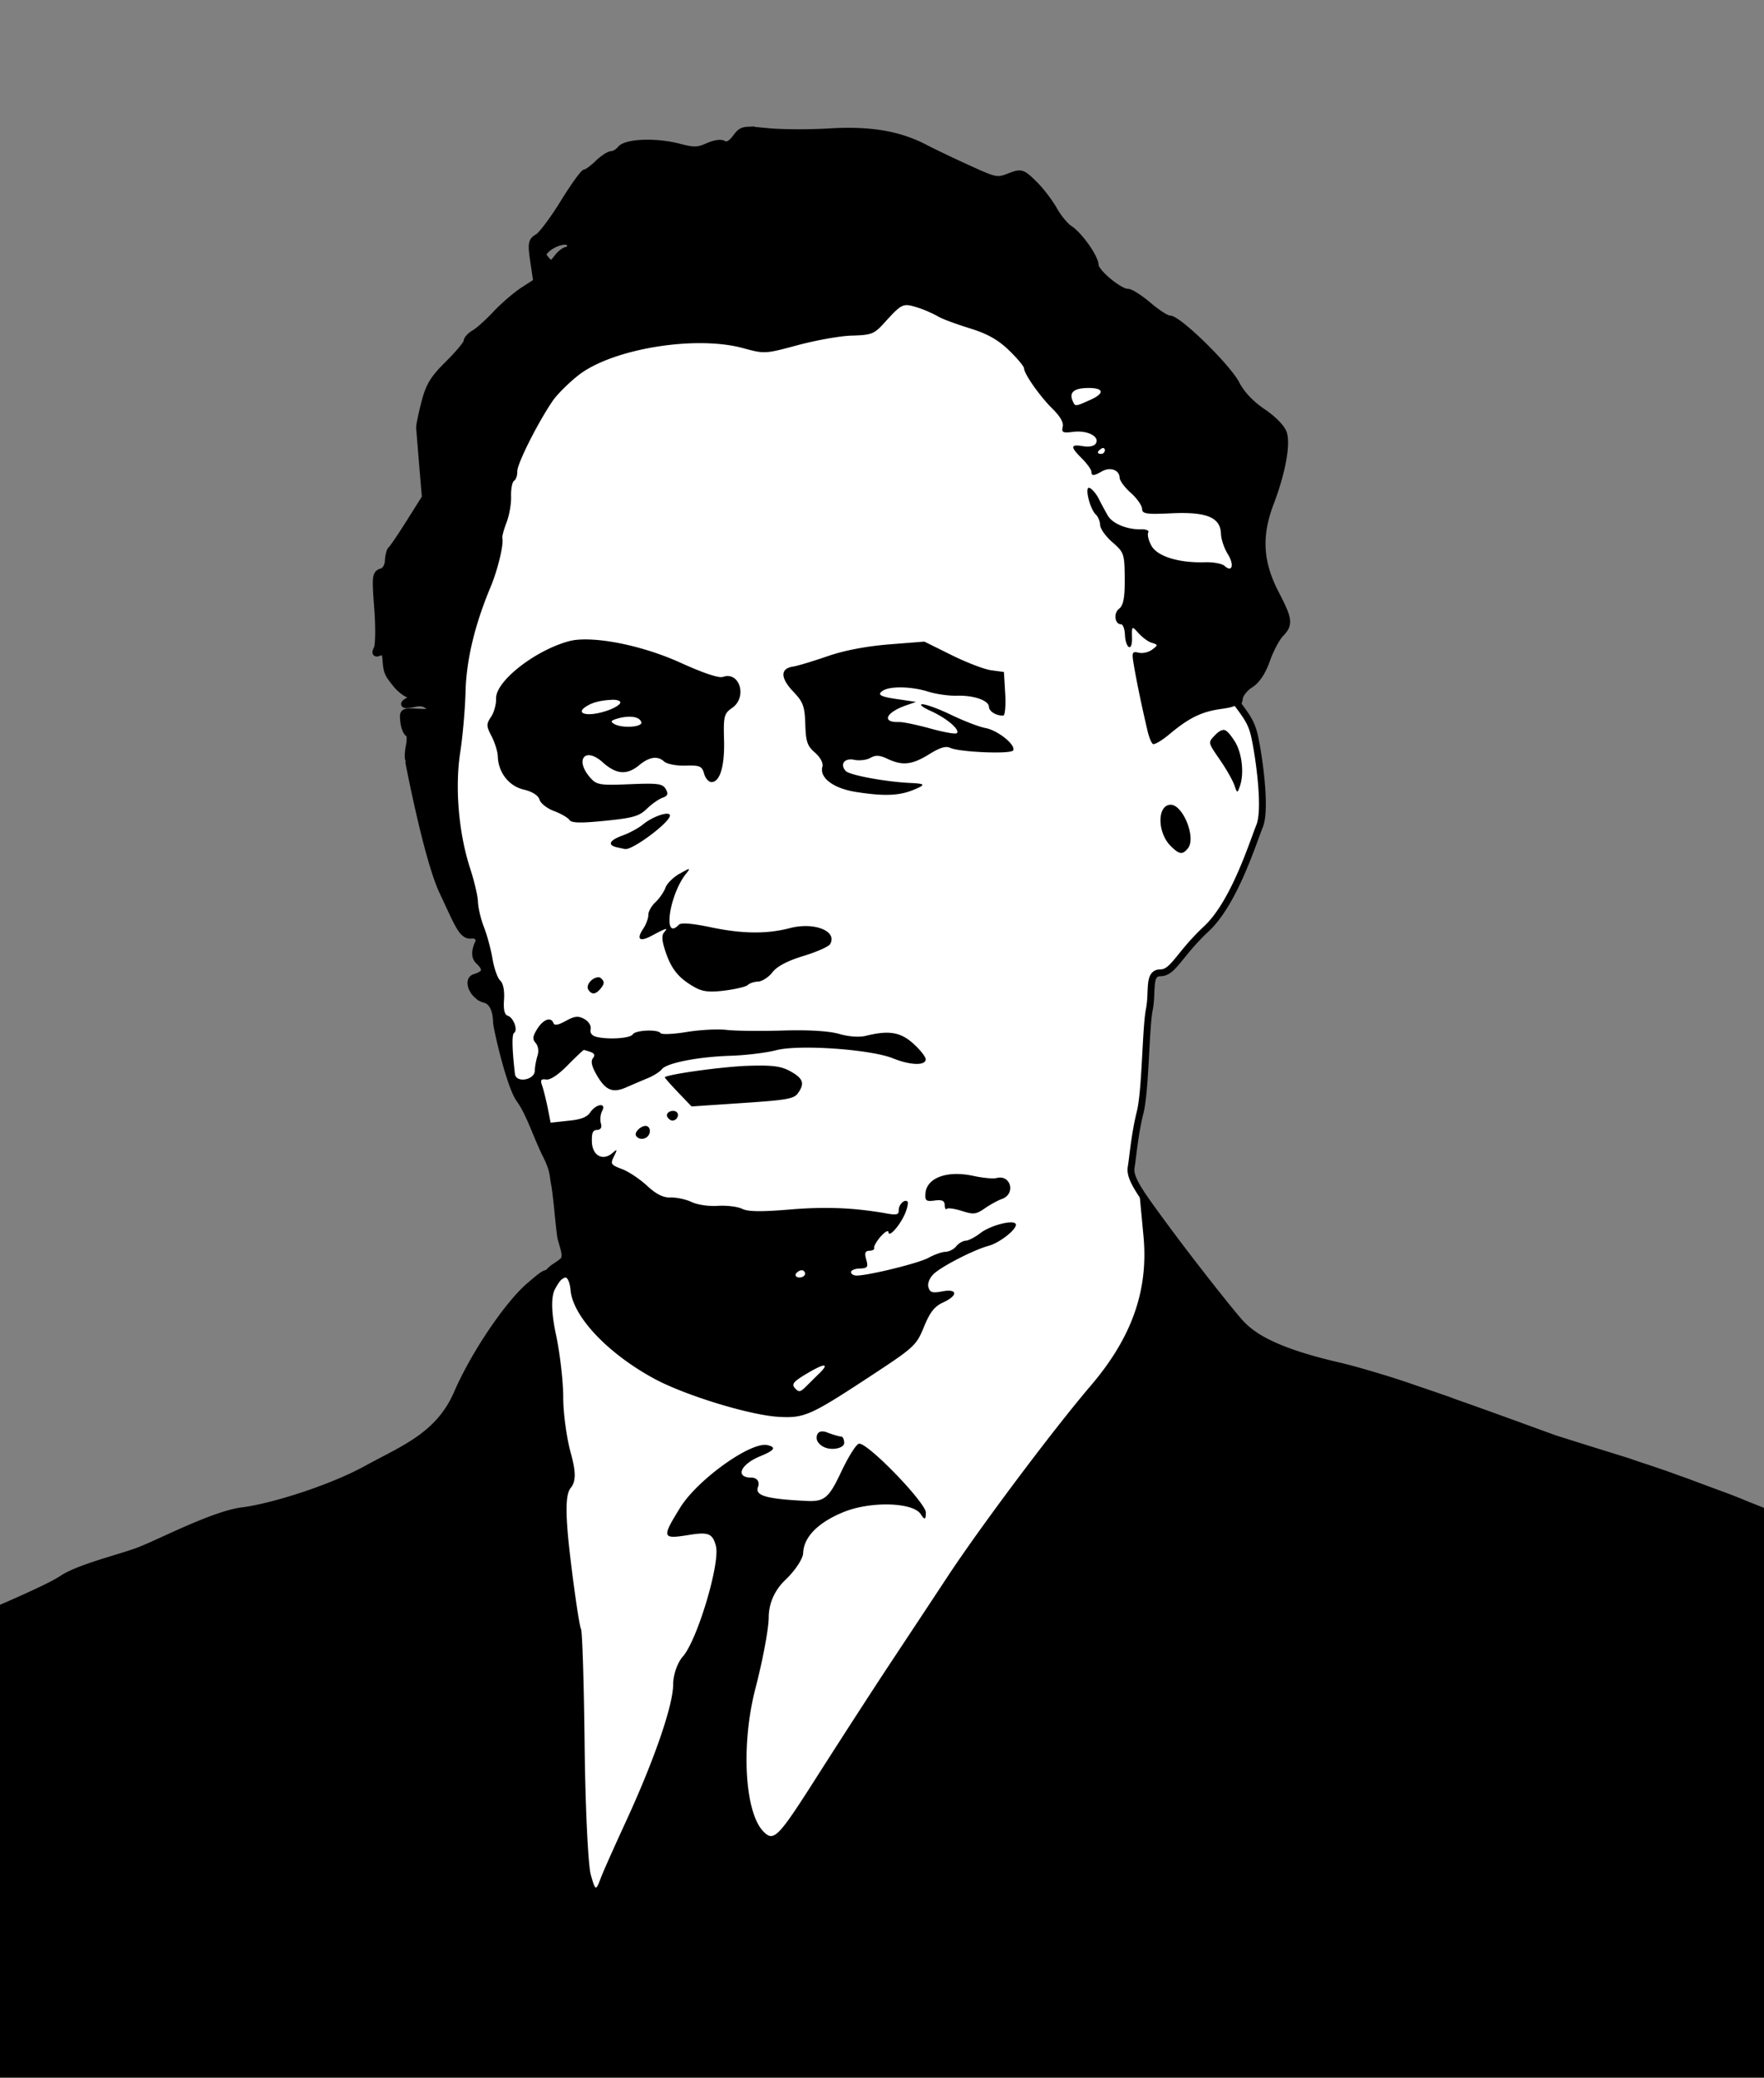 <?xml version="1.0"?>
<svg xmlns="http://www.w3.org/2000/svg" width="257.813" height="303.656" viewBox="0 0 257.813 303.656">
  <rect x="0" y="0" width="257.813" height="303.656" fill="#808080" stroke="none"/>
  <path d="M109.382 19.021c-1.048.035-1.299.387-1.906 1.188-.682.896-1.253 1.126-1.75.843-.433-.245-1.369-.062-2.344.375-1.385.622-2.032.623-4.156.063-3.344-.881-7.725-.71-8.532.312-.34.432-.935.77-1.312.782-.377.011-1.286.618-2.031 1.343-.746.726-1.564 1.305-1.813 1.313-.25.008-1.687 2.004-3.187 4.437-1.5 2.434-3.183 4.678-3.75 5-.921.524-.988.937-.594 3.563l.437 2.937-1.937 1.25c-1.061.693-2.875 2.24-4 3.438s-2.51 2.463-3.125 2.812c-.614.35-1.135.907-1.125 1.22.01.311-1.193 1.77-2.688 3.25-2.228 2.205-2.849 3.216-3.5 5.75-.436 1.698-.775 3.344-.75 3.624.026.28.217 2.682.438 5.344l.406 4.844-2.281 3.625c-1.26 2.005-2.48 3.806-2.688 3.968-.207.163-.399.885-.437 1.625-.043.824-.415 1.486-1 1.657-.872.254-.912.722-.563 5.28.211 2.753.173 5.415-.062 5.907-.329.69-.256.811.344.563.553-.23.836-.01.906.843.164 2.013.174 2.172 1.531 3.844.723.89 1.82 1.625 2.406 1.625 1.014 0 .997.06-.093.531-1.599.692-1.42 1.054.312.657.996-.229 1.667-.08 2.188.5.692.772.592.851-1.532.75-2.286-.11-2.352-.13-2.187 1.375.092.837.427 1.642.687 1.718.266.079.317.864.125 1.844-.188.962-.216 1.857-.062 2 .077.072.063.246 0 .438.332 1.71 2.826 14.376 4.937 18.843 2.26 4.783 2.819 6.534 4.22 6.375 1.04-.118 1.155.844 1.155.844s-1.163 1.945-.125 2.906c.039.036.059.06.094.094.16.155.301.303.406.438.132.17.227.328.282.468.149.383.036.688-.22.907-.084.073-.2.126-.312.187-.012.007-.018.025-.031.031-.216.114-.459.194-.719.282l-.093.031c-.572.188-.64.836-.375 1.5.003.008-.003.023 0 .031.036.088.108.163.156.25.046.084.07.169.125.25.016.025.045.038.062.063.108.15.238.305.375.437.039.037.085.06.125.094.127.109.23.228.375.312.007.004.024-.004.032 0 .183.105.387.2.593.25 1.653.411 1.728 2.714 1.75 3.407.022.692 1.905 9.184 3.375 11.218 1.47 2.035 2.53 5.466 3.782 7.97 1.25 2.502 1.034 2.996 1.312 4.374.137.68.329 2.36.5 4.031.002.022-.002.041 0 .063.174 1.692.334 3.364.469 3.937.03.126.086.272.125.407.044.153.077.31.125.468.031.106.064.207.094.313.009.033.022.061.03.094a6.552 6.552 0 01.188.906c.005.05-.002.108 0 .156.003.082.006.173 0 .25-.002.022.003.041 0 .063-.004.034-.024.06-.03.093-.017.072-.035.155-.063.22a.86.86 0 01-.157.25c-1.493 1.179-1.193.671-2.375 1.905-.216-.357-2.103 1.378-2.406 1.625-2.952 2.416-8.035 9.671-10.719 15.844-2.683 6.173-7.788 8.048-13.156 11-5.367 2.952-13.956 5.62-18.25 6.156-4.294.537-12.36 4.833-15.312 5.907-2.952 1.073-8.585 2.42-11 4.03-2.416 1.611-12.065 5.648-17.97 8.063-5.903 2.416-6.181 5.638-6.718 10.47a34.34 34.34 0 01-.312 2.062 82.856 82.856 0 01-.47 2.437c-.001.01.003.02 0 .031a386.257 386.257 0 01-1.218 5.594c-.002.01.002.021 0 .031-.434 1.946-.89 3.914-1.25 5.75-.004.02.004.044 0 .063a79.77 79.77 0 00-.469 2.594c-.003.019.003.043 0 .062a38.31 38.31 0 00-.312 2.25c-.002.019.002.044 0 .063a490.905 490.905 0 01-2.813 11.156c-.039.148-.085.29-.125.437-.006.023-.025.04-.03.063-.354 1.207-.677 2.336-1.063 3.625a968.748 968.748 0 01-1.875 6.219c-.11.36-.233.702-.344 1.062-.93 3.03-1.854 6.077-2.719 8.875-.135.44-.306.947-.437 1.375a900.703 900.703 0 00-2.032 6.688l-.093.312c-.044.135-.094.271-.125.375-.117.39-.273.933-.375 1.281-.043.145-.054.176-.094.313l-.25.875a46.911 46.911 0 00-.5 1.875c-1.074 4.83-6.969 20.401-6.969 30.062 0 9.662-2.165 16.923-4.312 24.438-.5 1.75-.664 3.78-.657 5.937a88.353 88.353 0 00-.875 3.688c-.939 4.266-2.974 11.783-4.593 16.687a81.061 81.061 0 00-.813 2.657 120.245 120.245 0 00-1.562 5.968c-.32 1.351-.593 2.647-.844 3.907-.034.17-.092.363-.125.531-.167.86-.319 1.65-.438 2.406v.062c-.07.452-.137.913-.187 1.313-.257 2.05-.666 4.4-1.156 6.594l-.094.406c-.017.075-.045.145-.063.22a62.657 62.657 0 01-.78 3c-.134.46-.245.913-.376 1.312-.007.02-.024.042-.031.062a21.52 21.52 0 01-.406 1.125c-1.44 3.653-1.854 7.33-1.844 15.188v.812c-.007 2.225-.046 4.102-.156 5.75-.035.52-.077 1.045-.125 1.531-.05.495-.122.966-.188 1.438-.057.408-.118.82-.187 1.219-.011.061-.02.126-.032.187-.057.32-.121.65-.187.969-.029.136-.064.27-.094.406-.016.074-.046.145-.062.219-.154.679-.332 1.38-.532 2.094-.05.18-.071.347-.125.53-.081.284-.16.55-.25.845-.229.753-.467 1.495-.75 2.343-1.667 5.01-3 11.957-3.562 18.532-.493 5.78-1.358 15.027-1.938 20.53-1.066 10.126-1.78 59.26-1.625 87.813-.903 13.072-1.625 24.09-1.625 26.594 0 .503.03.976.063 1.406.03.408.07.775.125 1.125.003.02-.003.044 0 .063 0 .01-.002.021 0 .031.058.328.107.627.187.906.008.03.024.065.032.094 1.094 4.06 4.156 3.467 5.75 4.406 1.61 1.61 1.625-.264 1.625 2.688s-.276 7.513-.813 12.344c-.537 4.83-.801 11.024 2.688 14.78 3.489 3.758 10.731 11.806 15.562 15.563 4.831 3.758 7.772 2.68 10.188 1.875 2.415-.805 6.173-4.847 9.125-7.53.369-.336.681-.637.968-.876.08-.067.144-.097.22-.156.194-.14.384-.267.562-.406 1.353-.905 1.764-.302 3.375.906 2.147 1.61 2.665 2.963 4.812 3.5 1.664.416 3.778-.786 5.531-2.094.27 0 .825-.332 1.844-1 .536-.351.949-.622 1.313-.781a.98.98 0 01.218.125c.074.05.148.087.22.156.051.05.104.098.155.156.085.095.163.199.25.313.272.353.555.79.938 1.25.15.179.306.347.469.5.02.02.041.043.062.062.142.13.286.233.438.344.182.137.367.262.562.375.182.106.37.194.563.281a8.734 8.734 0 001 .375c.084.025.164.04.25.063.43.118.88.207 1.343.281.128.04.247.063.344.063.117.016.226.047.344.062.134.017.255.054.375.094l.062.031c.733.358 1.324 1.236 1.75 2.469.04.114.06.25.094.375.006.022.025.04.031.062.08.41.094.72.094.72s.274 4.308-.531 6.187c-.805 1.878-1.336 4.558-.531 6.437.805 1.879 1.075 4.02 1.343 5.094.146.583.136 2.744.094 4.75h245.344c.07-3.374.125-6.534.125-8.25 0-5.636-1.351-19.057 2.406-24.156 3.757-5.1 5.625-17.684 5.625-19.563 0-.501-.109-6.416-.187-10.375.101-.552.088-1.019-.032-1.344-.078-3.968-.148-8.295-.218-12.5-.047-2.9-.102-5.933-.125-8.343v-.313c-.016-1.748-.038-3.47-.032-4.687.004-1.311.03-2.25.063-2.72.268-3.756-.27-24.133-1.344-26.28-1.073-2.147-.8-3.753-.531-14.22.268-10.466-1.609-25.501-3.219-31.405-1.61-5.905-.011-5.921 1.063-7.532.128-.192.224-.395.28-.593.004-.01-.002-.022 0-.032a2.67 2.67 0 00.094-.593v-.032c.007-.199-.018-.396-.03-.594-.002-.01 0-.02 0-.03a18.53 18.53 0 01-.032-.595c.6-.89 1.23-1.649 1.906-2.375.132-.065.295-.143.438-.218.188-.1.418-.227.625-.344.193-.11.416-.25.625-.375.191-.115.422-.247.625-.375.07-.045.146-.11.218-.156a39.535 39.535 0 002.25-1.532c.159-.116.338-.252.5-.375.411-.31.848-.651 1.282-1 .127-.102.277-.207.406-.312a59.2 59.2 0 001.5-1.281l.281-.25c.558-.496 1.14-1.04 1.719-1.594.05-.049.105-.107.156-.156a66.054 66.054 0 001.938-1.938c.065-.069.206-.174.28-.25 18.213-13.92 28.602-22.698 34.97-29.531a98.343 98.343 0 015.843-5.75c.011-.01.02-.021.032-.031l.437-.375c1.297-1.114 2.599-2.224 3.594-3.094.088-.077.227-.206.312-.281 5.223-4.31 10.687-8.132 14.813-10.188.757-.377 1.544-.856 2.375-1.375.114-.06.2-.127.312-.187.653-.35 1.272-.678 1.844-1 .05-.029.076-.066.125-.094a27.383 27.383 0 001.625-.969c.174-.115.38-.275.563-.406.038-.028.086-.066.125-.094.017-.012.045-.018.062-.031.434-.317.869-.675 1.344-1.063.017-.014.042-.018.062-.03.011-.01.02-.023.032-.032.403-.33.826-.693 1.25-1.063.161-.141.336-.291.5-.437.47-.419.924-.832 1.406-1.281.148-.139.289-.298.437-.438.507-.477 1.025-.943 1.532-1.437.118-.116.225-.228.343-.344 1.191-1.17 2.359-2.35 3.438-3.469.057-.06.1-.097.156-.156 1.12-1.163 2.134-2.258 2.969-3.156 3.489-3.758 3.206-14.765 2.937-25.5a15.844 15.844 0 00-.062-1.032c-.045-.49-.128-.96-.219-1.437-.004-.02.004-.042 0-.063-.03-.158-.058-.312-.093-.468a16.067 16.067 0 00-.25-.97c-.94-12.995-3.004-20.452-8.313-31.03-2.072-4.129-4.542-10.423-5.5-14-.958-3.578-3.056-9.454-4.719-13.032-.325-.7-.693-1.56-1.062-2.468-.05-.124-.106-.28-.156-.407-.436-1.09-.903-2.297-1.375-3.593-.01-.022-.023-.041-.032-.063-.787-2.16-1.602-4.57-2.437-7.156-.105-.326-.208-.67-.313-1-.315-.99-.623-1.975-.937-3a291.904 291.904 0 01-1.125-3.75c-.04-.136-.086-.27-.125-.406-.386-1.331-.757-2.69-1.125-4.032-.02-.073-.043-.145-.063-.218a256.31 256.31 0 01-1.125-4.22c-1.715-6.72-5.763-13.414-10.406-17.218-.346-.283-.67-.584-1-.875l-.031-.031c-4.785-4.24-8.002-9.56-13.375-21.938-.151-.348-.283-.64-.438-1-1.283-2.982-2.884-6.333-4.437-9.343a127.005 127.005 0 00-2.25-4.188 50.533 50.533 0 00-1.875-3.094c-2.137-3.2-5.592-9.914-7.72-14.937a100.344 100.344 0 00-2.78-6.063c-.006-.012-.025-.019-.032-.031-.23-1.497-.528-2.776-.968-3.656-2.952-5.905-8.311-10.98-16.094-14.469-.85-.381-1.816-.805-2.813-1.219-.127-.052-.277-.103-.406-.156-.474-.195-1.002-.395-1.5-.594-.37-.148-.75-.314-1.125-.469-.337-.132-.687-.272-1.031-.406-.842-.326-1.723-.642-2.594-.969-.446-.167-.894-.333-1.344-.5-.73-.27-1.458-.543-2.187-.812-.137-.05-.27-.107-.406-.156-.433-.167-.948-.33-1.407-.5-1.799-.669-3.749-1.322-5.718-1.969-.68-.223-1.348-.477-2.032-.688-1.03-.317-1.763-.548-2.718-.843-2.352-.728-4.735-1.478-6.688-2.094l-.594-.188c-.08-.028-.2-.065-.28-.093-1.42-.504-3.182-1.153-4.907-1.781-.759-.277-1.356-.49-2.156-.782a917.995 917.995 0 00-7.5-2.687c-.37-.131-.725-.276-1.094-.406-.335-.119-.665-.227-1-.344a351.772 351.772 0 00-3.375-1.156c-.717-.243-1.393-.489-2.094-.72-.745-.244-1.406-.459-2.125-.687-.396-.125-.738-.224-1.125-.343-.938-.29-1.882-.566-2.75-.813a72.869 72.869 0 00-3.437-.906c-10.467-2.416-13.14-4.84-14.75-6.719-1.61-1.879-6.712-8.307-10.47-13.406-3.756-5.1-5.361-7.265-5.093-8.875.269-1.61.508-4.811 1.313-8.031.805-3.221.807-12.348 1.343-15.032.537-2.683-.253-5.375 1.625-5.375 1.879 0 2.694-2.68 6.72-6.437 4.025-3.757 6.707-12.348 7.78-15.031 1.074-2.684-.275-11.26-.812-13.407-.432-1.728-1.095-2.627-2.438-4.437.165-.197.244-.448.282-.781.07-.63.795-1.533 1.593-2.032.954-.596 1.777-1.836 2.407-3.625.527-1.497 1.433-3.186 2-3.781 1.358-1.426 1.295-2.051-.688-5.875-2.35-4.534-2.605-8.422-.781-13.219 1.662-4.37 2.445-8.429 1.937-10.187-.226-.786-1.48-2.084-3.062-3.156-1.728-1.171-3.089-2.599-3.844-4.063-1.297-2.515-8.507-9.57-9.75-9.531-.435.013-1.823-.885-3.094-1.969-1.27-1.084-2.63-1.95-3.03-1.937-1.175.036-4.718-2.89-4.75-3.938-.038-1.16-2.32-4.4-3.782-5.344-.58-.374-1.606-1.59-2.219-2.687-.612-1.098-1.891-2.816-2.906-3.813-1.798-1.766-1.918-1.787-3.688-1.093-1.702.667-2.044.58-5.593-1.032-2.082-.945-5.095-2.356-6.688-3.187-3.803-1.986-8.044-2.715-14.062-2.344-2.7.166-6.64.163-8.782-.031-1.425-.13-2.34-.24-2.968-.219zm.594.531c.184-.036.305.09.312.313a.508.508 0 01-.5.531c-.663.02-.681-.325-.031-.75a.686.686 0 01.219-.094zm-27.438 15.72c.482-.005.833.186.844.53.013.427-.253.772-.563.782-.31.01-.94.52-1.406 1.125-.78 1.013-.884 1.037-1.562.28-.625-.696-.634-.906-.032-1.5.725-.713 1.916-1.211 2.719-1.218zm166.844 335.937c.08-.004.176.019.25.031.073.012.12.034.187.062.01.003.023-.004.032 0 .102.043.19.109.28.188.013.01.02.02.032.031.077.072.149.15.219.25.03.043.065.077.094.125.079.13.144.268.218.438.015.032.017.06.032.093.085.206.166.425.25.688.043.136.097.304.187.5.09.194.213.414.344.656.195.362.448.777.719 1.219.026.043.035.081.062.125.13.21.264.403.406.625.343.534.696 1.085 1.094 1.656.117.168.224.331.344.5.364.508.746 1.005 1.125 1.5.365.476.696.91 1 1.344.059.084.1.167.156.25.05.093.097.192.156.281.449.673.863 1.323 1.188 1.969.204.405.398.801.562 1.219.165.416.306.834.438 1.281.003.01-.003.022 0 .031.129.439.27.89.375 1.375.002.01-.002.021 0 .032.108.49.192.999.281 1.562.09.562.171 1.166.25 1.813.216 1.77.53 3.458.875 4.75.173.645.358 1.184.531 1.593.176.41.347.686.5.782.056.034.108.064.157.125.005.006-.005.025 0 .03.09.112.153.277.218.47.068.2.114.441.157.718.041.272.075.57.093.907.014.238.029.483.032.75v.343c-.002.386-.01.789-.032 1.22-.021.427-.054.88-.093 1.343-.08.936-.2 1.944-.344 2.969-.156 1.1-.348 2.23-.563 3.343a54.416 54.416 0 01-.718 3.25 42.136 42.136 0 01-.407 1.5c-.143.483-.317.94-.468 1.375-.073.204-.145.434-.22.625-.076.2-.17.409-.25.594-.157.37-.307.73-.468 1.031a2.687 2.687 0 01-.312.438c-.25.297-.595.605-1 .906-.197.145-.402.298-.625.438-.231.145-.498.301-.75.437-.125.067-.246.124-.375.188-.135.067-.269.124-.407.187a12.71 12.71 0 01-1.625.625c-.274.082-.56.188-.875.313-.426.169-.9.391-1.375.625-.012.006-.018.024-.03.03-.032.016-.063.016-.095.032-.104.06-.203.131-.312.188-.056.029-.13.032-.188.062-.012.006-.018.025-.03.032-.363.191-.723.378-1.095.593-.385.224-.776.444-1.156.688-.348.22-.666.459-1 .687-.35.24-.707.476-1.031.719-.323.242-.62.48-.906.719-.547.457-1.054.857-1.532 1.219-.953.725-1.79 1.264-2.5 1.625-.354.179-.667.313-.968.406-.151.045-.299.1-.438.125a2.694 2.694 0 01-.375.031 3.057 3.057 0 01-.375-.031c-.01-.002-.021.002-.031 0-.117-.019-.206-.054-.313-.094a1.772 1.772 0 01-.593-.344 2.92 2.92 0 01-.5-.625c-.973-1.573-1.075-6.806-.125-6.218.194.12.372.114.5.03.075-.049.116-.106.156-.218.035-.1.062-.23.062-.375a1.08 1.08 0 00-.062-.406 1.113 1.113 0 00-.219-.344.978.978 0 00-.719-.312.3.3 0 01-.28-.188c-.003-.008.001-.023 0-.031-.037-.119-.02-.291.03-.5.002-.008-.002-.024 0-.031.057-.225.165-.487.313-.782.148-.295.336-.622.562-.968.101-.155.212-.32.313-.532.004-.009-.004-.022 0-.031.199-.42.392-.97.594-1.625.097-.315.213-.722.312-1.094.019-.071.044-.176.063-.25.004-.017-.004-.045 0-.062.131-.515.27-1.098.406-1.719.103-.475.206-.93.312-1.469.008-.04.024-.085.032-.125.163-.836.33-1.785.5-2.781.026-.159.066-.368.093-.531.204-1.223.41-2.568.625-4.032.493-3.345 1.015-7.32 1.594-12.03.29-2.356.59-4.9.906-7.626.123-1.059.254-2.016.375-2.906.002-.011-.002-.02 0-.031.117-.89.23-1.673.344-2.407.002-.01-.002-.02 0-.03.113-.728.232-1.383.344-1.97.002-.01-.002-.02 0-.03.112-.584.227-1.103.344-1.563.003-.011-.003-.02 0-.032.116-.456.249-.835.375-1.187.004-.01-.004-.022 0-.032.129-.358.261-.67.406-.937.072-.135.142-.24.219-.344.017-.023.045-.04.062-.062.014-.018.018-.046.031-.063.046-.063.11-.13.157-.187.005-.006-.005-.026 0-.032.051-.062.102-.1.156-.156.02-.023.041-.04.062-.062.092-.096.18-.176.282-.25.281-.206.51-.375.75-.532.056-.036.102-.06.156-.093.013-.008.018-.023.031-.032.12-.074.235-.126.344-.187.02-.01.043-.02.062-.031.219-.119.413-.22.594-.282.166-.055.327-.086.469-.093z" fill="#fff" stroke="#000"/>
  <path d="M109.382 19.021c-1.048.035-1.299.387-1.906 1.188-.682.896-1.253 1.126-1.75.843-.433-.245-1.369-.062-2.344.375-1.385.622-2.032.623-4.156.063-3.344-.881-7.725-.71-8.532.312-.34.432-.935.77-1.312.782-.377.011-1.286.618-2.031 1.343-.746.726-1.564 1.305-1.813 1.313-.25.008-1.687 2.004-3.187 4.437-1.5 2.434-3.183 4.678-3.75 5-.921.524-.988.937-.594 3.563l.437 2.937-1.937 1.25c-1.061.693-2.875 2.24-4 3.438s-2.51 2.463-3.125 2.812c-.614.35-1.135.907-1.125 1.22.01.311-1.193 1.77-2.688 3.25-2.228 2.205-2.849 3.216-3.5 5.75-.436 1.698-.775 3.344-.75 3.624.026.28.217 2.682.438 5.344l.406 4.844-2.281 3.625c-1.26 2.005-2.48 3.806-2.688 3.968-.207.163-.399.885-.437 1.625-.043.824-.415 1.486-1 1.657-.872.254-.912.722-.563 5.28.211 2.753.173 5.415-.062 5.907-.329.69-.256.811.344.563.553-.23.836-.01.906.843.164 2.013.174 2.172 1.531 3.844.723.89 1.82 1.625 2.406 1.625 1.014 0 .998.06-.093.531-1.599.692-1.42 1.054.312.657.996-.229 1.667-.08 2.188.5.692.772.592.851-1.532.75-2.286-.11-2.352-.13-2.187 1.375.092.837.427 1.642.687 1.718.266.079.317.864.125 1.844-.188.962-.216 1.857-.062 2 .077.072.063.246 0 .438.332 1.71 2.826 14.376 4.937 18.843 2.26 4.783 2.819 6.534 4.22 6.375 1.04-.118 1.155.844 1.155.844s-1.163 1.945-.125 2.906c1.69 1.566.566 2.056-.593 2.438-1.196.394-.184 2.776 1.468 3.187 1.653.411 1.728 2.714 1.75 3.407.022.692 1.905 9.184 3.375 11.218 1.47 2.035 2.53 5.466 3.782 7.97 1.25 2.502 1.034 2.996 1.312 4.374.278 1.378.698 6.884.969 8.031.254 1.076.944 2.539.312 3.22-1.493 1.179-1.193.671-2.375 1.905-.216-.357-2.103 1.378-2.406 1.625-2.952 2.416-8.035 9.672-10.719 15.844-2.683 6.173-7.788 8.048-13.156 11-5.367 2.952-13.956 5.62-18.25 6.156-4.294.537-12.36 4.833-15.312 5.907-2.952 1.073-8.585 2.42-11 4.03-2.416 1.611-12.065 5.648-17.97 8.063-5.903 2.416-6.181 5.638-6.718 10.47-.535 4.814-3.48 15.225-4.031 20.874-.002.019.002.044 0 .063a491.53 491.53 0 01-2.938 11.593c-.006.023-.025.04-.03.063-3.571 12.237-9.163 29.525-9.907 32.875-1.074 4.83-6.969 20.4-6.969 30.062 0 9.662-2.165 16.923-4.312 24.438-.5 1.75-.664 3.78-.657 5.937a88.353 88.353 0 00-.875 3.688c-.94 4.266-2.974 11.783-4.593 16.687-1.62 4.905-3.424 12.495-3.97 16.844-.545 4.35-1.86 10.066-2.905 12.719-1.44 3.653-1.854 7.33-1.844 15.187.01 8.586-.483 11.719-2.688 18.344-1.667 5.01-3 11.957-3.562 18.531-.494 5.78-1.358 15.027-1.938 20.532-1.067 10.124-1.78 59.26-1.625 87.812-.904 13.071-1.625 24.09-1.625 26.594 0 8.051 4.195 6.875 6.157 8.031 2.786 1.643 3.745-.915 6.937-4.219.015-.015.047-.015.063-.03 2.857-1.82 7.085-3.695 10.78-4.626 1.654-.416 2.828-.817 3.595-1.219 2.005-.05 4.674-.038 6.968-.156.163.502.972.389 2.938.031 9.717-1.767 13.87-1.92 13.969-.53.055.764.267 3.96.468 7.062.202 3.102 1.13 7.597 2.032 10 2.792 7.441 3.826 20.875 1.5 19.437-.395-.244-1.966.143-3.438.906-4.344 2.254-6.375 1.505-8.25-2.968a771.943 771.943 0 00-3.062-7.157c-.751-1.734-1.313-3.87-1.313-4.75 0-.88-.482-1.625-.969-1.625-.486 0-1.103-.934-1.406-2.093-.303-1.16-1.06-1.918-1.75-1.688-1.944.648-2.139 2.393-.437 4.094 2.15 2.15 1.876 3.233-1.125 5.594-2.385 1.875-2.436 2.189-.97 3.656.881.88 1.626 2.532 1.626 3.687 0 2.846 2.816 5.782 5.562 5.782 1.623 0 2.52.85 3.313 3.125.604 1.733 1.125 3.764 1.125 4.5 0 1.531-6.74 4.688-8.156 3.812-.516-.319-1.605-.071-2.407.594-1.177.977-1.437.922-1.437-.438 0-.925-.414-1.46-.906-1.156-.493.305-1.171-.142-1.5-1-.33-.857-.993-1.313-1.5-1-.508.314-1.143.074-1.344-.531-.202-.605-1.56-1.163-3.063-1.25-1.731-.1-2.553-.613-2.25-1.406.264-.688-.226-1.282-1.093-1.282-1.04 0-1.377-.53-.97-1.593.437-1.136.187-1.458-.843-1.063-1.049.403-1.3.095-.844-1.125.575-1.535.483-1.543-1.187-.187-1.73 1.403-1.808 1.292-1.313-1.313.292-1.533.335-2.585.094-2.344-.241.242-1.644-.123-3.094-.875-3.426-1.777-4.327-.843-1.437 1.5 1.238 1.005 2.219 2.763 2.219 3.875 0 2.533 5.547 6.811 6.406 4.938.316-.692.29-.254-.032 1.031-.409 1.634.173 3.119 1.813 4.875 2.875 3.079 7.562 5.624 8.875 4.813.534-.33.969-.114.969.468 0 .583.45 1 1 1s.968-.613.968-1.406c0-.793.425-1.695.97-2.031.567-.35.778.016.437.906-.895 2.33 1.986 1.959 4.218-.562 1.049-1.184 3.725-3.342 5.97-4.782 2.394-1.535 3.893-3.194 3.624-4-.285-.855.019-1.077.75-.625.646.4 1.811.176 2.625-.5 1.24-1.028 1.347-.928.75.657-.465 1.236.284.804 2.094-1.157 1.524-1.65 2.465-2.449 2.125-1.78-.34.667.36 2.202 1.531 3.374 1.24 1.24 1.909 2.916 1.625 4-.453 1.732-.329 1.768 1.844.344.536-.351.949-.622 1.312-.781.01.003.023-.004.032 0 .57.244.983 1.08 1.75 2 1.194 1.432 2.832 1.982 4.687 2.28.128.042.247.063.344.063.117.017.225.048.344.063.02.004.043-.005.062 0 .111.017.212.06.313.094l.062.03c.732.36 1.324 1.236 1.75 2.47.047.134.083.295.125.437l.032.156c.057.331.062.563.062.563s.274 4.309-.531 6.187c-.805 1.879-1.337 4.56-.531 6.438.805 1.879 1.075 4.02 1.343 5.094.146.583.136 2.744.094 4.75h245.344c.07-3.375.125-6.535.125-8.25 0-5.636-1.351-19.057 2.406-24.157 3.757-5.099 5.625-17.683 5.625-19.562 0-.501-.11-6.416-.187-10.375.101-.553.087-1.019-.032-1.344-.218-11.071-.5-25.938-.312-28.562.268-3.758-.27-24.135-1.344-26.282-1.074-2.147-.8-3.752-.531-14.218.268-10.467-1.609-25.502-3.219-31.407-1.61-5.904-.011-5.92 1.062-7.53.53-.795.347-1.642.313-2.438a19.17 19.17 0 011.906-2.407c2.59-1.283 7.33-4.425 12.563-9.906.066-.069.206-.174.281-.25 18.213-13.92 28.601-22.698 34.969-29.531a98.343 98.343 0 015.843-5.75c.012-.01.02-.021.032-.031 1.49-1.278 2.915-2.494 4.031-3.47.088-.076.227-.205.313-.28 5.223-4.31 10.686-8.132 14.812-10.188.757-.377 1.544-.856 2.375-1.375.114-.06.2-.127.313-.187 1.4-.752 2.661-1.442 3.593-2.063 4.026-2.684 10.73-9.68 14.219-13.437 3.489-3.758 3.206-14.765 2.938-25.5a15.41 15.41 0 00-.625-3.97c-.94-12.995-3.004-20.452-8.313-31.03-2.072-4.129-4.542-10.423-5.5-14-.958-3.578-3.056-9.454-4.719-13.032-2.656-5.715-6.878-18.569-9.875-30.312-1.715-6.721-5.763-13.415-10.406-17.219-5.53-4.531-8.8-9.793-14.844-23.844-2.566-5.964-6.426-13.425-8.562-16.625-2.137-3.2-5.592-9.914-7.719-14.937a100.344 100.344 0 00-2.781-6.063c-.006-.012-.025-.019-.032-.03-.23-1.498-.528-2.777-.968-3.657-2.952-5.904-8.311-10.98-16.094-14.469-3.451-1.547-8.26-3.41-13-5.125-.136-.05-.27-.107-.406-.156-.433-.167-.948-.33-1.407-.5-2.42-.9-5.085-1.836-7.75-2.656-1.03-.318-1.763-.549-2.718-.844-2.352-.728-4.734-1.478-6.688-2.094l-.594-.187c-8.382-2.966-23.478-8.789-31.843-10.72-10.467-2.415-13.14-4.84-14.75-6.718-1.61-1.879-6.712-8.307-10.469-13.406-.47-.638-.795-.924-1.031-.938h-.032l-2.78-3.75.562 5.97c.711 7.848-1.722 14.729-7.72 21.75-5.474 6.407-16.246 20.773-21.03 28.062-1.927 2.934-5.685 8.606-8.344 12.625-2.659 4.018-7.518 11.545-10.813 16.718-5.511 8.656-6.138 9.268-7.625 7.782-2.762-2.763-3.336-12.697-1.187-20.97 1.033-3.976 1.927-8.643 1.937-10.374.011-2.036.862-3.976 2.47-5.5 1.366-1.296 2.535-3.05 2.562-3.875.076-2.342 2.17-4.476 5.906-6 3.972-1.62 10.17-1.437 11.281.312.56.882.74.823.75-.218.015-1.43-8.38-10.127-9.75-10.094-.403.01-1.587 1.92-2.687 4.25-1.736 3.674-2.396 4.254-5 4.125-5.93-.295-7.591-.767-7.094-2.063.271-.707-.13-1.343-.938-1.343-2.445 0-1.682-1.918 1.25-3.125 2.137-.88 2.4-1.307 1.063-1.625-2.39-.57-10.224 5.038-12.75 9.125-2.74 4.434-2.666 4.64 1.281 4 2.843-.462 3.456-.217 3.938 1.625.649 2.482-2.727 13.78-4.844 16.156-.774.869-1.406 2.678-1.406 4.062 0 3.038-2.757 11.021-6.813 19.844-1.645 3.578-3.367 7.4-3.781 8.5-.707 1.876-.763 1.845-1.438-.5-.395-1.376-.805-9.874-.906-18.906-.101-9.033-.333-16.707-.531-17.031-.198-.325-.876-4.787-1.5-9.938-.826-6.81-.8-9.723 0-10.687.788-.95.761-2.387 0-5.125-.584-2.102-1.094-5.75-1.094-8.063 0-2.312-.471-6.463-1.062-9.219-.693-3.228-.74-5.587-.125-6.687.295-.527.616-1.066.937-1.375.004-.004.027.004.031 0 .098-.07.191-.143.282-.188.096-.047.188-.092.25-.093a.25.25 0 01.125.03c.287.16.552.914.625 1.782.326 3.882 5.439 9.29 12.218 12.969 4.511 2.447 14.094 5.386 18.344 5.594 3.707.181 4.576-.235 13.813-6.313 5.84-3.843 6.197-4.18 7.281-6.844.862-2.116 1.53-2.99 2.781-3.562 2.242-1.025 2.164-2.064-.125-1.625-1.413.271-1.773.163-2-.594-.166-.556.144-1.364.781-1.969 1.183-1.12 5.911-3.538 8-4.093 1.555-.414 4.025-2.315 4-3.094-.026-.84-3.635.018-5.218 1.25-.762.593-1.722 1.081-2.125 1.094-.404.012-1.034.38-1.375.812-.341.432-1.046.796-1.594.813-.548.017-1.65.425-2.469.875-1.416.779-8.52 2.534-10.437 2.593-.498.016-.866-.219-.875-.5-.01-.28.564-.509 1.281-.53 1.132-.036 1.255-.214.937-1.313-.276-.957-.16-1.262.47-1.282.457-.014.765-.192.687-.406-.078-.214.35-.989.968-1.687.619-.699 1.115-.959 1.125-.625.029.884 1.705-.997 2.438-2.75.34-.816.482-1.591.344-1.72-.447-.413-1.308.46-1.282 1.282.02.634-.345.708-1.687.469-4.768-.85-8.927-1.03-14.188-.594-4.152.344-6.13.331-7-.094-.669-.327-2.314-.528-3.593-.437-1.28.09-2.984-.163-3.813-.563-.828-.4-2.213-.682-3.062-.656-1.08.034-2.115-.493-3.438-1.719-1.04-.964-2.675-2.068-3.656-2.437-1.64-.617-1.731-.757-1.188-1.844.532-1.062.513-1.134-.218-.5-1.397 1.211-2.936.384-3-1.625-.04-1.273.11-1.731.718-1.75.56-.017.783-.339.594-.969-.155-.517-.06-1.343.188-1.812.657-1.249-.894-1.054-1.75.219-.48.714-1.406 1.048-3.219 1.218l-2.563.282-.437-2.219c-.254-1.215-.615-2.666-.813-3.219-.28-.786-.158-.995.594-.875.594.095 1.764-.675 3.125-2.062 1.213-1.236 2.298-2.248 2.375-2.25.078-.003.506.122.969.281.584.2.718.472.375.906-.335.425-.203 1.134.437 2.281 1.339 2.4 2.365 2.889 4.407 2 .92-.4 2.375-1.024 3.218-1.375.844-.35 1.727-.924 2-1.28.706-.92 5.344-1.824 10.063-1.97 2.215-.068 5.23-.44 6.656-.812 3.344-.871 13.807-.127 17.063 1.187 2.578 1.041 4.811 1.086 4.781.125-.012-.365-.816-1.386-1.813-2.28-1.887-1.696-3.583-1.97-6.968-1.126-.907.226-2.525.108-3.844-.281-1.437-.424-4.434-.614-8.219-.5-3.271.098-6.995.06-8.281-.094-1.286-.153-3.92-.004-5.844.313-1.924.315-3.627.386-3.781.156-.395-.589-3.696-.44-4.063.188-.329.564-3.457.79-5.25.375-.712-.166-1.03-.577-.906-1.125.11-.485-.26-1.122-.875-1.47-.9-.508-1.404-.49-2.75.25-1.12.617-1.665.708-1.812.313-.366-.98-1.51-.52-2.375.875-.636 1.026-.724 1.472-.25 2 .37.413.527 1.133.312 1.844-.197.652-.404 1.657-.406 2.219-.004 1.4-2.747 1.872-2.906.5-.413-3.555-.472-5.774-.125-6 .591-.387-.07-2.213-.907-2.5-.5-.172-.665-.885-.562-2.375.092-1.333-.127-2.378-.563-2.781-.383-.356-.89-1.785-1.125-3.188-.234-1.403-.794-3.468-1.25-4.625-.455-1.157-.847-2.841-.875-3.719-.027-.877-.562-3.078-1.156-4.906-1.667-5.135-2.223-11.798-1.437-16.875.364-2.356.717-6.345.781-8.875.119-4.66 1.336-9.766 3.656-15.312 1.045-2.497 1.955-6.26 1.719-7.157-.057-.214.229-1.288.625-2.312.396-1.025.69-2.71.656-3.781-.034-1.072.159-2.1.438-2.282.279-.182.487-.795.468-1.375-.034-1.072 2.942-7.021 5.157-10.281.67-.986 2.373-2.661 3.75-3.75 4.883-3.86 17.04-5.885 24.031-4 3.225.87 3.227.877 8-.406 2.63-.707 6.174-1.357 7.906-1.406 2.885-.082 3.296-.218 4.719-1.782 2.653-2.916 2.766-2.987 4.875-2.343 1.053.32 2.438.957 3.094 1.343.655.387 2.787 1.151 4.718 1.75 2.544.79 4.096 1.702 5.657 3.219 1.185 1.152 2.147 2.306 2.156 2.594.027.838 2.326 4.102 4.156 5.906 1.09 1.074 1.647 1.992 1.5 2.625-.196.846-.004.943 1.563.75 2.05-.252 3.865.687 3.281 1.688-.236.404-.976.56-1.906.406-1.839-.304-1.857.082-.125 1.812.735.735 1.365 1.614 1.375 1.907.02.664.329.651 1.531-.032 1.215-.69 2.558-.213 2.594.906.015.48.777 1.47 1.656 2.25.879.78 1.61 1.839 1.625 2.313.024.745.608.827 4.312.656 5.13-.236 7.143.591 7.22 3 .025.813.48 2.138 1 2.969.976 1.563.643 2.75-.47 1.719-.347-.322-1.624-.57-2.843-.532-3.788.118-6.95-.824-7.844-2.406-.436-.772-.63-1.66-.469-1.937.162-.278-.283-.49-.969-.469-2.058.064-4.245-.81-4.937-2a57.705 57.705 0 01-1.344-2.5c-.38-.753-1.007-1.447-1.344-1.563-.753-.258.056 3.09.938 3.907.316.293.608.989.625 1.531.017.542.812 1.653 1.781 2.5 1.71 1.494 1.785 1.673 1.813 5.344.021 2.853-.215 3.921-.844 4.406-.83.639-.605 2.278.312 2.25.255-.008.537.706.563 1.531.026.825.273 1.617.562 1.781.31.177.494-.381.47-1.375-.043-1.674-.015-1.725.905-.687.51.575 1.363 1.254 1.938 1.437.997.318.99.33.125 1-.5.387-1.363.606-1.969.47-1.043-.236-1.071-.113-.656 2.25.422 2.4 1.117 5.744 1.937 9.218.215.91.56 1.749.782 1.875.222.126 1.302-.507 2.375-1.406 2.916-2.443 4.739-3.323 7.593-3.719 2.172-.301 2.549-.567 2.657-1.531.07-.63.795-1.532 1.593-2.032.954-.596 1.777-1.836 2.407-3.625.527-1.497 1.433-3.186 2-3.78 1.358-1.427 1.295-2.052-.688-5.876-2.35-4.534-2.605-8.422-.781-13.219 1.662-4.37 2.445-8.429 1.937-10.187-.226-.786-1.48-2.084-3.062-3.156-1.728-1.171-3.088-2.599-3.844-4.063-1.297-2.514-8.507-9.57-9.75-9.531-.435.013-1.823-.885-3.094-1.969-1.27-1.084-2.63-1.95-3.03-1.937-1.175.036-4.717-2.889-4.75-3.938-.038-1.159-2.32-4.4-3.782-5.344-.58-.374-1.606-1.59-2.219-2.687-.612-1.098-1.891-2.816-2.906-3.813-1.798-1.766-1.918-1.787-3.688-1.093-1.702.667-2.044.58-5.593-1.032-2.082-.945-5.095-2.355-6.688-3.187-3.803-1.986-8.044-2.715-14.062-2.344-2.7.167-6.64.163-8.782-.031-1.425-.13-2.34-.24-2.968-.219zm.594.531c.184-.036.305.09.312.313a.508.508 0 01-.5.531c-.663.02-.681-.325-.031-.75a.686.686 0 01.219-.094zm-27.438 15.72c.482-.005.833.186.844.53.013.427-.253.772-.563.782-.31.01-.94.52-1.406 1.125-.78 1.013-.884 1.037-1.562.28-.625-.696-.634-.906-.032-1.5.725-.713 1.916-1.211 2.719-1.218zm76.281 21.437c2.475-.077 2.762.731.563 1.718-2.28 1.024-2.242 1.026-2.625.125-.503-1.18.19-1.785 2.062-1.843zm2.313 8.78c.184-.035.337.06.344.282.01.297-.216.554-.5.563-.663.02-.682-.326-.032-.75a.557.557 0 01.188-.094zM86.007 93.46a14.018 14.018 0 00-1.469.031 7.533 7.533 0 00-1.375.219c-4.973 1.345-10.736 5.856-10.656 8.375.026.811-.287 2.005-.719 2.656-.719 1.083-.74 1.335.063 2.875.482.927.884 2.251.906 2.937.075 2.373 1.639 4.346 3.781 4.844 1.248.29 2.13.857 2.313 1.469.16.538 1.088 1.278 2.093 1.656 1.005.378 2.053.972 2.282 1.313.309.46 1.642.484 5.218.125 4.126-.415 4.987-.674 6.125-1.782.73-.71 1.75-1.409 2.282-1.593.753-.262.852-.572.437-1.282-.458-.784-1.211-.856-5.281-.687-4.357.181-4.817.098-5.75-.969-2.295-2.623-.743-4.544 1.812-2.25 1.982 1.78 3.537 1.933 5.344.438 1.471-1.217 2.697-1.42 3.656-.532.367.34 1.74.635 3.063.594 2.138-.066 2.471.062 2.781 1.188.192.696.688 1.231 1.094 1.218 1.258-.038 1.927-2.435 1.812-6.28-.1-3.367.032-3.764 1.188-4.563 2.247-1.554 1.11-5.384-1.344-4.532-.61.213-2.896-.57-6.187-2.062-4.509-2.043-9.775-3.312-13.47-3.406zm49.094.312l-5.157.406c-3.302.272-6.501.869-8.968 1.72-2.113.727-4.389 1.423-5.094 1.53-1.837.28-1.857 1.634.031 3.625 1.432 1.511 1.697 2.097 1.781 4.75.082 2.578.27 3.2 1.407 4.188.801.697 1.242 1.544 1.093 2.062-.464 1.617 1.622 3.174 4.875 3.688 4.103.648 6.339.573 8.47-.313 1.821-.757 1.73-.889-.563-1-3.598-.173-8.834-1.145-9.375-1.75-.893-.995-.183-1.94 1.28-1.625.692.149 1.762.033 2.313-.28.748-.426 1.34-.423 2.5.124 2.177 1.026 3.558.917 6.094-.656 1.578-.979 2.432-1.247 3.094-.938 1.344.629 8.857.942 9.187.375.451-.772-2.212-2.94-4.062-3.28-.938-.174-3.194-1.049-5.031-1.938-1.837-.89-3.714-1.557-4.188-1.532-.474.026.063.445 1.219.97 2.379 1.078 4.322 2.747 3.844 3.25-.176.184-1.881-.124-3.813-.657-1.932-.533-4.04-.989-4.687-.969-2.514.078-1.917-1.36 1-2.406l1.53-.531-2.312-.344c-2.872-.39-3.453-.685-2.562-1.281 1.066-.714 4.203-.645 6.656.125 1.223.383 3.073.627 4.156.593 2.508-.077 4.69.694 4.72 1.625.02.672 1.05 1.314 2.093 1.282.246-.008.393-1.472.281-3.22l-.187-3.155-1.875-.25c-1.001-.14-3.599-1.137-5.782-2.22zm-45.407 8.5c.581.026.961.16.97.406.007.254-.709.727-1.595 1.063-3.224 1.221-5.586.54-2.812-.813.77-.375 1.884-.57 2.781-.625.224-.013.463-.04.656-.03zm1.844 2.5c1.127-.103 1.962.147 2.188.75.28.75-2.787.969-3.97.281-.6-.35-.463-.515.595-.812.429-.12.812-.184 1.187-.219zm87.313 1.906c-.066-.007-.122.02-.188.032-.317.054-.7.334-1.125.781-1.024 1.076-.989 1.01.844 3.687.864 1.262 1.794 2.9 2.031 3.594.406 1.19.431 1.16.781.188.693-1.924.32-5.027-.78-6.688-.663-1-1.107-1.546-1.563-1.594zm-7.782 10.938c-1.963.06-1.946 4.065.032 6.031 1.249 1.243 1.733 1.323 2.53.313 1.21-1.532-.757-6.4-2.562-6.344zm-73.593 1.312c-.79-.007-2.45.693-3.5 1.563-.664.549-2.033 1.276-3 1.625-1.92.691-2.245 1.396-.813 1.719.502.113 1.04.222 1.188.25 1.077.204 6.593-3.924 6.562-4.907-.006-.174-.174-.247-.437-.25zm3.187 8.094c-.12-.003-.508.214-1.312.656-.922.507-1.874 1.438-2.094 2.063-.22.625-.884 1.572-1.469 2.125-.585.553-1.046 1.388-1.031 1.844.014.455-.315 1.375-.75 2.03-1.028 1.55-.543 1.972 1.219 1.032 2.162-1.154 2.485-1.246 1.875-.562-.42.47-.401 1.207.187 2.937.877 2.579 1.957 3.845 4.219 5.125 1.168.661 2.171.782 4.406.5 1.596-.201 3.113-.559 3.375-.812.263-.254.928-.483 1.5-.5.573-.018 1.537-.621 2.094-1.344.681-.884 2.19-1.684 4.562-2.406 1.94-.591 3.665-1.36 3.875-1.72 1.117-1.913-2.319-3.268-5.875-2.343-3.404.886-6.961.84-11.562-.125-2.689-.563-4.342-.705-4.656-.375-2.39 2.51-1.444-4.309 1.03-7.437.36-.454.528-.685.407-.688zM87.57 142.834c-.117-.024-.246.004-.375.031-.769.166-1.624 1.161-1.187 1.812.508.758 1.093.67 1.844-.28.484-.615.504-.938.03-1.376a.673.673 0 00-.312-.187zm24.063 12.906a48.428 48.428 0 00-2.313.031c-3.513.107-11.36 1.172-12.156 1.656-.07.044.8 1.032 1.906 2.188l2 2.094 7.438-.5c6.344-.423 7.513-.6 8.094-1.407 1.046-1.452.798-2.177-1.063-3.218-1.021-.572-1.973-.806-3.906-.844zm-13.375 6.625c-.546.039-.99.488-.688.937.172.257.468.477.72.47.723-.023 1.089-.979.5-1.313-.176-.1-.35-.107-.532-.094zm-3.875 2.187c-.712-.015-1.757.946-1.406 1.47.467.695 1.642.491 1.937-.345.147-.416.04-.866-.25-1.03a.613.613 0 00-.281-.095zm45.219 7.032c-2.463.056-4.205 1.11-4.344 2.812-.09 1.105.108 1.229 1.344 1.063 1.05-.142 1.448.012 1.468.656.016.478.152.732.313.562.161-.169 1.164-.022 2.219.313 1.714.545 2.046.501 3.406-.438.836-.577 1.922-1.147 2.406-1.312 2.082-.712 1.339-3.63-.781-3.063-.46.124-1.972-.014-3.344-.312-.956-.208-1.866-.3-2.687-.281zm-22.438 14.062c.268-.008.491.22.5.5.01.28-.338.549-.781.563-.444.013-.73-.246-.563-.532.167-.286.576-.523.844-.53zm3.25 13.938c.3.025.06.445-.812 1.28-.645.619-1.525 1.51-1.97 1.938-.695.673-.923.67-1.468.063-.516-.576-.164-.972 1.781-2.125 1.345-.797 2.17-1.181 2.47-1.156zm-.125 9.625c-.583-.033-.937.291-.937.937 0 .768.93 1.511 2.03 1.594 1.102.083 2-.328 2-.844s-.206-.937-.437-.937c-.23 0-1.16-.26-2.03-.594a2.028 2.028 0 00-.626-.156zm129.094 162c.08-.004.176.019.25.031.073.012.12.034.187.062.01.003.023-.004.032 0 .46.207.8.79 1.125 1.813.086.273.277.686.53 1.156.782 1.448 2.245 3.66 3.75 5.625.365.476.697.91 1 1.344.124.176.199.36.313.531.449.673.863 1.323 1.188 1.969.204.405.398.801.562 1.219.165.416.306.834.438 1.281.003.01-.003.022 0 .031.264.896.477 1.844.656 2.969.09.562.171 1.166.25 1.813.216 1.77.526 3.462.875 4.75.349 1.287.724 2.184 1.031 2.375.056.034.108.064.157.125.005.006-.005.025 0 .03.706.935.607 4.622.03 8.72-.31 2.2-.746 4.52-1.28 6.593a42.136 42.136 0 01-.407 1.5c-.43 1.447-.915 2.709-1.406 3.625a2.687 2.687 0 01-.312.438c-.25.297-.595.605-1 .906-.197.145-.402.298-.625.438-.693.436-1.522.843-2.344 1.156-.265.1-.547.202-.813.281-.274.082-.56.188-.875.313-.94.373-2.024.925-3.125 1.562a32.873 32.873 0 00-3.187 2.094c-.323.242-.62.479-.906.719-2.188 1.827-3.795 2.88-5 3.25-.151.045-.299.1-.438.125a2.384 2.384 0 01-.75 0c-.01-.002-.021.002-.031 0-.117-.019-.205-.054-.313-.094a1.772 1.772 0 01-.593-.344 2.92 2.92 0 01-.5-.625c-.973-1.573-1.075-6.806-.125-6.219.194.12.372.115.5.032.075-.05.116-.107.156-.22.035-.1.062-.229.062-.374a1.08 1.08 0 00-.062-.406 1.113 1.113 0 00-.219-.344.978.978 0 00-.719-.313.3.3 0 01-.28-.187c-.003-.008.001-.023 0-.031-.037-.119-.02-.291.03-.5.002-.008-.002-.024 0-.032.115-.448.422-1.057.875-1.75.101-.154.212-.32.313-.53.004-.01-.004-.023 0-.032.199-.42.392-.97.594-1.625.72-2.333 1.481-6.208 2.343-12.063.493-3.345 1.015-7.32 1.594-12.031.29-2.355.59-4.9.906-7.625.246-2.114.493-3.883.72-5.344.001-.01-.003-.02 0-.031.458-2.954.89-4.682 1.468-5.75.143-.268.308-.464.469-.656.16-.192.318-.367.5-.5.813-.595 1.438-.983 1.937-1.157.166-.055.327-.086.469-.093z"/>
</svg>
